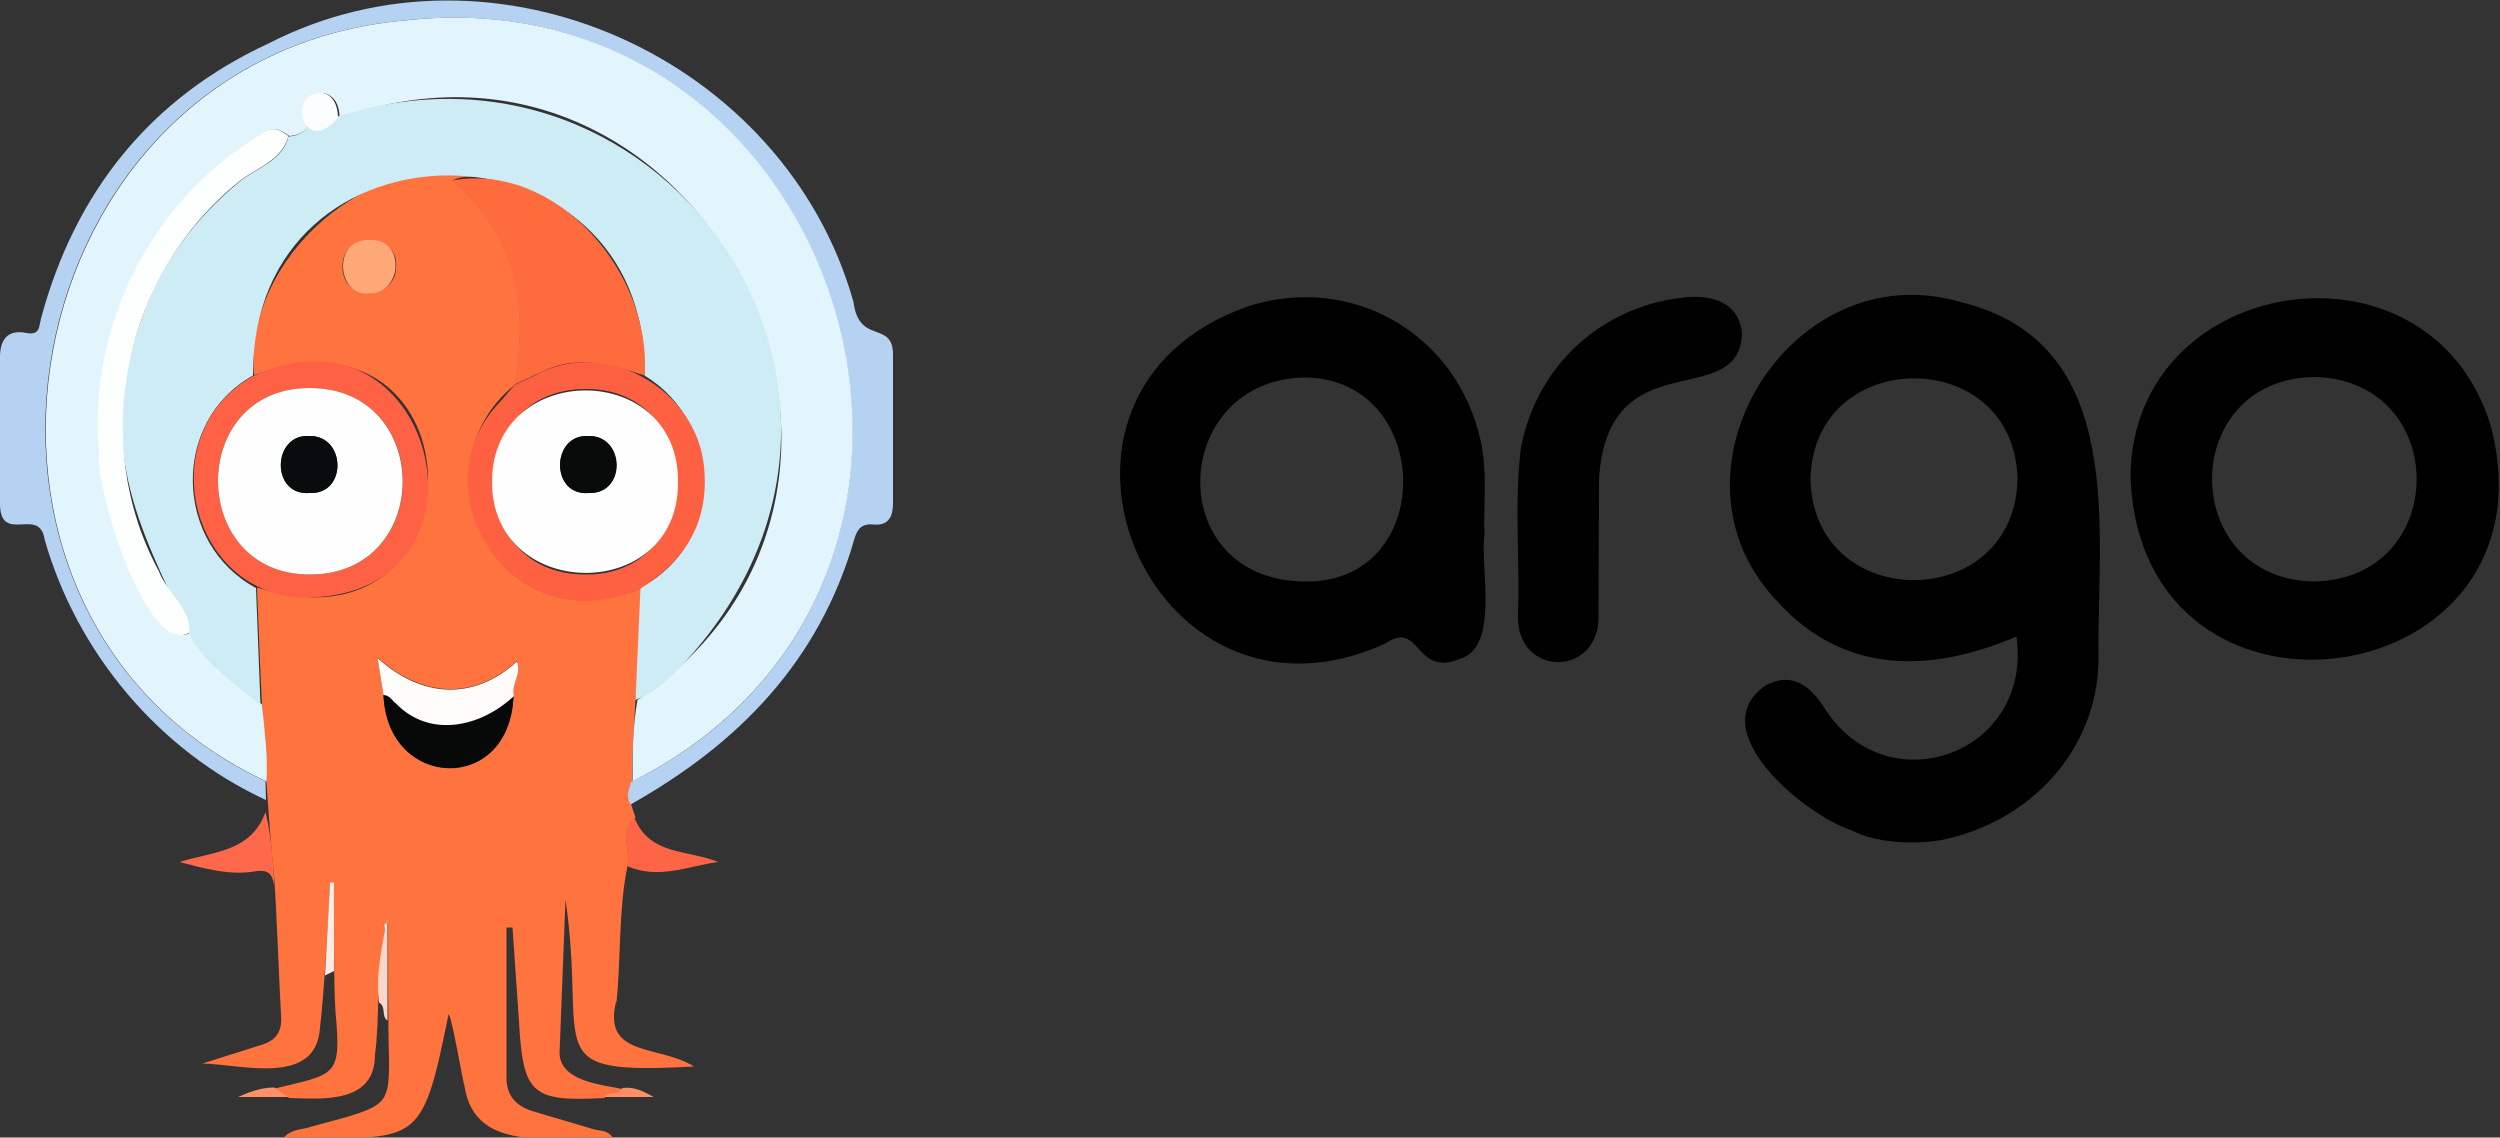 <?xml version="1.0" encoding="utf-8"?>
<!-- Generator: Adobe Illustrator 26.4.1, SVG Export Plug-In . SVG Version: 6.00 Build 0)  -->
<svg version="1.1" id="Layer_1" xmlns="http://www.w3.org/2000/svg" xmlns:xlink="http://www.w3.org/1999/xlink" x="0px" y="0px"
	 viewBox="0 0 500 227.5" style="enable-background:new 0 0 500 227.5;" xml:space="preserve">
<rect x="0" y="0" width="500" height="227.5" fill="#333333" stroke="none"/>
<style type="text/css">
	.st0{fill:#010101;}
	.st1{fill:#FEFEFE;}
	.st2{fill:#FE733E;}
	.st3{fill:#B5D2F3;}
	.st4{fill:#FE684B;}
	.st5{fill:#FE6446;}
	.st6{fill:#FED6C8;}
	.st7{fill:#FEEBE3;}
	.st8{fill:#FE9166;}
	.st9{fill:#FE8F64;}
	.st10{fill:#E2F5FC;}
	.st11{fill:#CDECF6;}
	.st12{fill:#FE6B3C;}
	.st13{fill:#FE6142;}
	.st14{fill:#FE6143;}
	.st15{fill:#070909;}
	.st16{fill:#FDFCFB;}
	.st17{fill:#FEA777;}
	.st18{fill:#FDFEFE;}
	.st19{fill:#FBFDFE;}
	.st20{fill:#090B0B;}
	.st21{fill:#090C0C;}
</style>
<path d="M392.1,60.4c-34-9.9-61,34-36.9,59.6c13.5,15.1,31,14.6,48.1,7.3c3.3,23.6-26.2,34.1-38.6,14c-3.4-5.2-7.2-6.6-11.6-4.2
	c-12.8,8.9,7.8,25.9,17.3,29c4.5,2.4,12,2.9,17.9,1.9c17.4-3.5,31-17.6,31.4-35.7C419.3,106.2,425.9,68.6,392.1,60.4L392.1,60.4z
	 M362.1,95.9c0.4-26.7,40.5-27.1,41.4-0.4C403.3,122.7,362.7,122.9,362.1,95.9z M498.1,85c-12.2-39.5-71.7-30.4-72,10.3
	C428.1,151.4,512.5,139.2,498.1,85L498.1,85z M462.7,116.3c-27-0.6-27.1-40.3,0-40.9C490.2,75.8,490.2,115.9,462.7,116.3
	L462.7,116.3z M296.1,88c-4.8-21.3-25.7-33.3-46.3-26.8c-49.8,17.3-20.2,89.1,27.3,67.5c7-4.9,5.8,6.8,14.8,3.1
	c8.2-2.3,4-18.8,5-24.7C296.6,101.5,297.6,94.7,296.1,88L296.1,88z M260.4,116.3c-28.1-0.8-26.3-40.3,0.5-40.8
	C286.9,75.6,287.7,117.2,260.4,116.3z"/>
<path class="st0" d="M348.4,66.7c-0.4-5.3-4.8-8-11.7-7.2c-16.5,1.8-29.4,13.7-32.5,30c-1.4,10.8-0.2,22.6-0.6,33
	c-0.8,13.2,16.7,13.2,16.1,0.2c0,0,0.1-26.7,0.1-26.7C321.4,67.7,347.8,82.6,348.4,66.7L348.4,66.7z"/>
<path class="st1" d="M76.8,184.5c0.1,0,0.1,2.5,0.1,2.6l0.4-1.9C77.1,184,76.2,184.7,76.8,184.5z"/>
<path class="st2" d="M123.3,200.4c0.9-8.8,0.4-18.6,2.2-27.2c0.8-3.2-1.8-6.9,1.6-9.7c-0.7-2.3-2.1-4.9-0.7-7.2
	c-0.1-10.2,1.9-28.3,1.9-38.7C99.6,129.7,82.1,93.8,103,76.9c2.6-15.5,0.8-29.7-12.5-40.8c2-1.1,3.8-0.5,5.4-0.8
	c-21.7-5.7-47.2,16.2-45.1,39.7c46.1-16.4,46.5,57.3,0.6,42.5c0.7,19,1.7,41.1,3.6,59.8c0-0.1-0.1-0.3-0.1-0.4
	c0.2,0.4,1.2,25.5,1.3,26c0.3,3.5-1,5.3-4.3,6.2c0,0-11.4,3.6-11.4,3.6c8,0.2,22.8,4.6,23.5-7.2c0.8-6.4,1.7-22.3,2-28.9h0.8
	c0,5.5-0.1,20.5,0.3,25.8c1.2,13.1,0.1,12.3-12.1,15.3c0.4,0.3,2.5,1.5,2.8,1.9c7,0.2,17.2,1.1,17.2-8.7c1-7.3,0.2-16.5,1.9-23.6
	c0-0.1,0-2.7-0.1-2.6c-0.6,0.1,0.4-0.5,0.5,0.7l0.3-1.6c0,5.3,0,22.8,0.2,27.7c0.1,8.7-0.5,9.5-8.8,12l-7,1.9
	c-1.6,0.6-3.7,0.3-5.3,2.2c27.1-0.1,27.5,2.5,33-24.7c0.6-0.1,2.9,13.7,3.2,14.3c2.1,14.2,19.3,9.7,29.7,10.4
	c-1-1.6-2.5-1.4-3.7-1.7l-12.5-3.7c-3-1-5.1-2.9-5.1-6.6l0-30.1h1.2l1.3,18.8c0.8,14.5,2.5,16.1,17.1,15.3c0.8-1.4,2.8-0.3,3.6-1.8
	c-4.3-0.9-12.2-1.5-12.6-7c0,0,1.2-30.9,1.2-30.9c4.4,30.5-6,35.1,25.7,33.4c-7-4.4-18.3-1.8-15.6-12.9L123.3,200.4z M79.2,53.5
	c-0.1,6.7-11,7.2-10.7-0.5C68.6,46.3,80,46.6,79.2,53.5L79.2,53.5z M102.7,139.1c-0.8,19.8-25.2,18.9-26-0.2c0,0-1.2-7.4-1.2-7.4
	c8.8,7.9,19.1,8.7,27.9,0.7C104.4,134.9,102,136.9,102.7,139.1L102.7,139.1z"/>
<path class="st3" d="M53.2,156.3C-18.7,122.5,2,11.1,80.8,4.1c88.4-9.9,125.7,112.4,45.4,152.3c-0.5,1.5-1,3-0.1,4.5
	c21.7-12.2,37.8-28.7,44.8-53.2c0.6-2,1.5-3,3.8-2.8c3.1,0.3,3.9-1.7,3.9-4.3c0,0,0-29.3,0-29.3c0.2-7.5-6.8-2.1-7.9-10.9
	C157,11.7,99-14.6,53.7,8.7C30.1,19.6,15,38.4,8.2,63.7c-0.4,1.6-0.2,3.4-2.9,2.9C1.5,65.8,0,68,0,71.4c0,0,0,29.3,0,29.3
	c0,8.3,7.9,0.5,8.9,7.1c6.4,22.6,22.8,42.3,44.3,52.2l-0.1-3.7L53.2,156.3z"/>
<path class="st4" d="M53.1,162.4c-2.9,8.1-10.6,7.9-17.2,10c4.9,1.3,10,2.7,14.9,1.9c3.4-0.6,3.7,1,4.1,3.1
	C54.6,172.3,54.3,167.3,53.1,162.4L53.1,162.4z"/>
<path class="st5" d="M125.4,173.2c6.3,2.8,12.2,0,18.2-0.8c-5.9-2.5-13.6-1.2-16.7-8.8C123.7,166.3,126.2,170,125.4,173.2
	L125.4,173.2z"/>
<path class="st6" d="M77.5,183.6c-1.1,5.6-2.4,11.2-1.7,16.9c1.5,0.8,0.4,2.8,1.7,3.6L77.5,183.6L77.5,183.6z"/>
<path class="st7" d="M66,176.5L65,195.1l1.8-0.9v-17.7C66.8,176.5,66.1,176.5,66,176.5z"/>
<path class="st8" d="M47.6,219.4h10.1c-0.3-0.2-2.4-1.6-2.8-1.9C52.8,217.5,50.7,218,47.6,219.4L47.6,219.4z"/>
<path class="st9" d="M120.9,219.4h9.8c-2-1.2-4-2.1-6.2-1.8C123.8,219.2,121.7,218.1,120.9,219.4z"/>
<path class="st10" d="M127.4,155.8C206.4,114.9,168.6-5.8,80.9,4.1c-78.8,7-99.5,118.5-27.6,152.2c0.3-5.1-0.4-10.2-0.9-15.4
	c-4.9-4.1-11.8-8.6-14.3-14.4c-8.5,5-18.9-29.2-18-35.8c-2.3-25.6,10.7-51.3,33-64.3c2.1-1.3,3.3-0.1,4.8,0.8
	c1.4-0.1,2.7-0.6,3.7-1.8c-4.4-7.1,6.4-10.1,6.3-1.8c72.4-25.6,122.8,73.6,59.6,116.4c-1,5.4-1,10.8-1,16.3L127.4,155.8L127.4,155.8
	z"/>
<path class="st11" d="M134.9,134.6c54.2-54.9-4-137.3-73.5-109.1c-0.9,1.2-2.2,1.7-3.7,1.8c-1.2,5-6.6,6.3-10,9.2
	c-8.9,7.4-15.5,16.3-19.3,27.1c-9.3,25.4-1.1,41,9.4,62.9c2.4,5.8,9.5,10.5,14.3,14.5l-0.9-23.4c-16.4-8.8-17.1-33.3-0.6-42.5
	c-0.3-53.9,79.3-52.8,78.3,0c15.8,9.6,16,33.7-0.8,42.4l-1,22.5C130.1,138.8,132.7,136.9,134.9,134.6L134.9,134.6z"/>
<path class="st12" d="M108.5,74.3c7-3.4,13.7-1.4,20.4,0.8c1.6-20.3-17.5-42.8-38.5-39c13.2,11,15.1,25.3,12.5,40.8L108.5,74.3
	L108.5,74.3z"/>
<path class="st13" d="M140.8,93.3c-1.5-15-18.4-25.2-32.3-19c-0.8,0.5-4.8,2.3-5.6,2.7c0,0-2.9,3.4-2.9,3.4
	c-17.1,17.6,2.4,48.8,28.1,37.3C137.3,112,141.9,104.1,140.8,93.3L140.8,93.3z M116.8,114.9c-24.4-0.2-24-37.3,0.5-37.1
	C141.5,77.8,141.3,115.4,116.8,114.9L116.8,114.9z"/>
<path class="st14" d="M50.6,75.2c-21.4,12.1-11.9,46.6,13.2,44.2C101,116.6,86.6,58.7,50.6,75.2L50.6,75.2z M62.2,114.9
	c-24.6,0.3-24.9-37.3-0.3-37.3C86.7,77.5,86.8,114.7,62.2,114.9L62.2,114.9z"/>
<path class="st15" d="M79.2,140.7c-0.7-0.7-1.3-1.7-2.5-1.7c0.7,19,25.3,20,26,0.2C96.3,145.3,86.1,147.8,79.2,140.7L79.2,140.7z"/>
<path class="st16" d="M103.4,132.3c-8.8,8-19.2,7.2-27.9-0.7l1.2,7.4c1.2,0,1.7,1.1,2.5,1.7c6.9,7.1,17.1,4.6,23.6-1.5
	C102.1,136.9,104.4,134.9,103.4,132.3L103.4,132.3z"/>
<path class="st17" d="M73.9,48c-7.6-0.3-6.5,11.5,0,10.7C80.5,58.8,81.2,47.6,73.9,48L73.9,48z"/>
<path class="st18" d="M37.9,126.5c0.3-4.7-4.5-8-6.1-12.2c-14.1-26-7-59.4,15.9-77.9c3.4-2.8,8.7-4.2,10-9.2c-1.5-1-2.6-2.1-4.8-0.8
	c-22.3,13-35.5,38.6-33.1,64.3C18.9,97.3,29.4,131.7,37.9,126.5z"/>
<path class="st19" d="M67.5,23.7c0,0,0.1-0.1,0.1-0.1c0-3.2-1.7-5.7-4.7-4.9C57.8,20.1,61,31,67.5,23.7L67.5,23.7z"/>
<path class="st1" d="M135.6,96.6C136,72,98.7,72,98.4,96.1C98.1,120.4,135.6,120.9,135.6,96.6z M117.8,98.6
	c-7.8,0.7-7.6-11.9-0.1-11.4C124.9,87.1,125.3,98.8,117.8,98.6L117.8,98.6z M61.9,77.6c-24.6,0-24.3,37.6,0.3,37.3
	C86.8,114.7,86.6,77.5,61.9,77.6L61.9,77.6z M61.9,98.6c-7.8,0.6-7.5-11.9,0-11.4C69.2,87.1,69.5,99,61.9,98.6z"/>
<path class="st20" d="M117.7,87.2c-7.5-0.4-7.7,12.1,0.1,11.4C125.4,98.8,125,87,117.7,87.2z"/>
<path class="st21" d="M61.9,87.2c-7.5-0.5-7.8,12,0,11.4C69.5,98.9,69.2,87.1,61.9,87.2L61.9,87.2z"/>
</svg>
